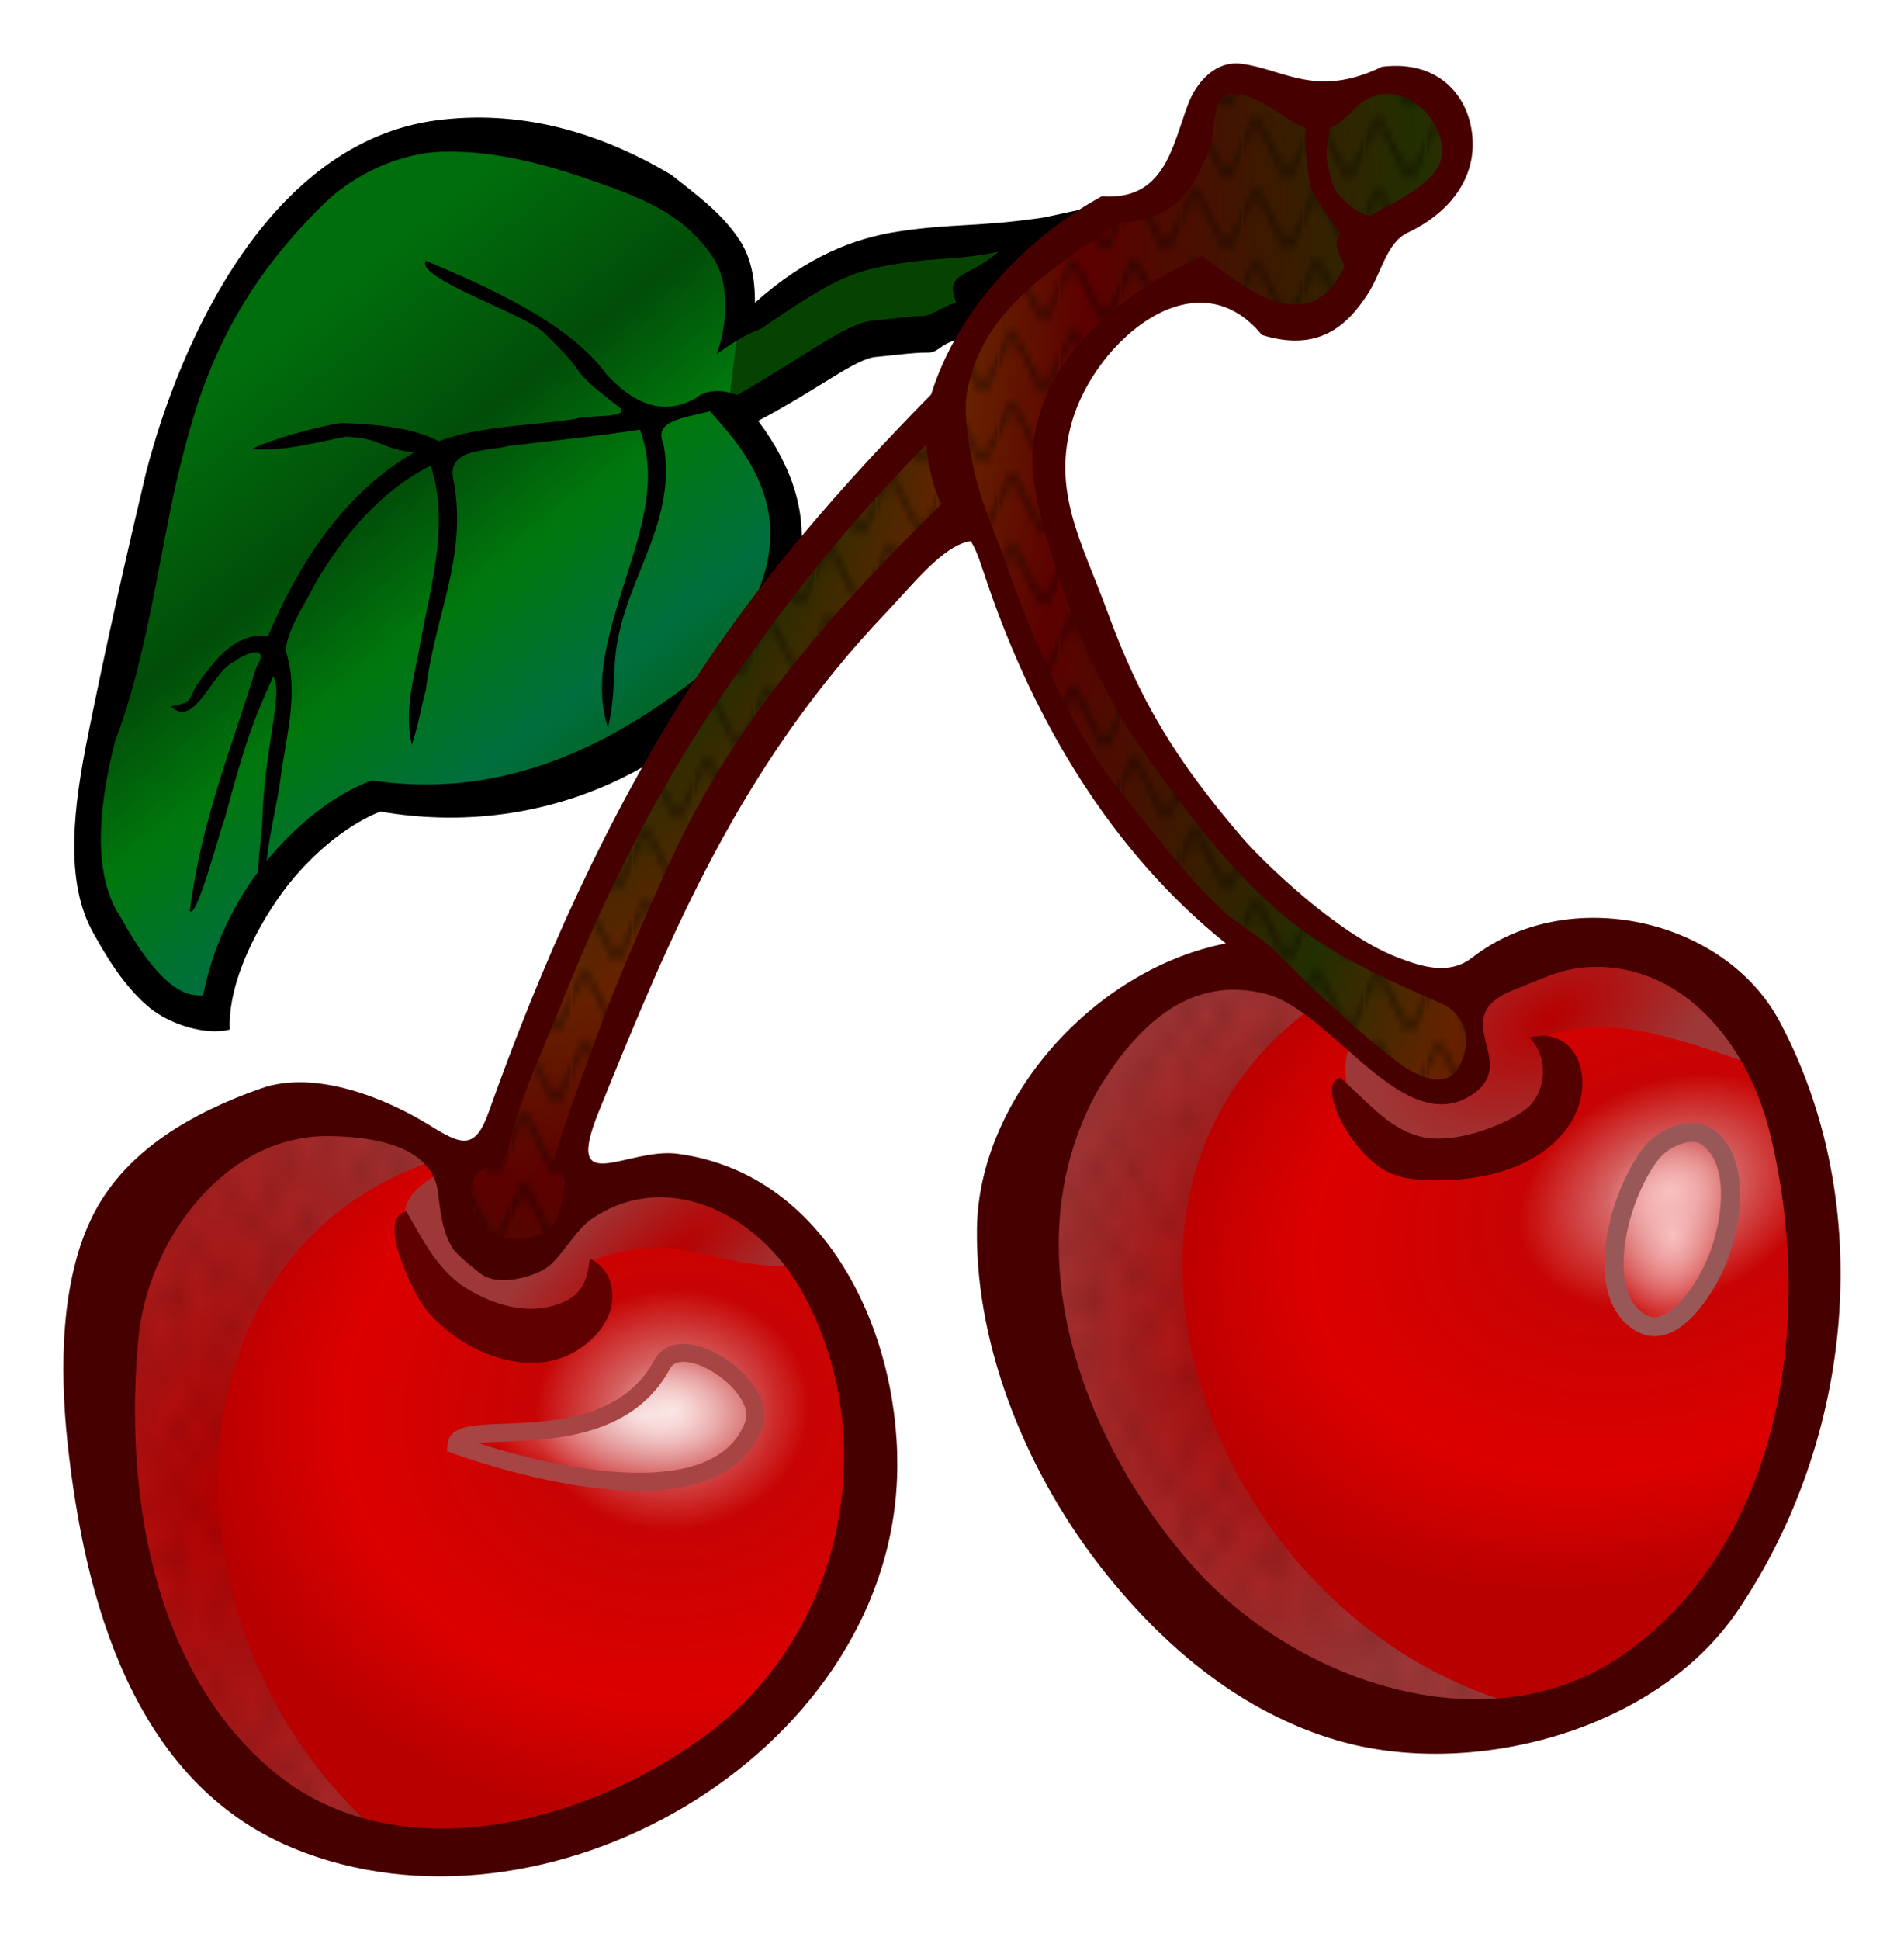 <?xml version="1.0" encoding="UTF-8" standalone="no"?>
<!-- Created with Inkscape (http://www.inkscape.org/) -->

<svg
   xmlns:dc="http://purl.org/dc/elements/1.1/"
   xmlns:cc="http://creativecommons.org/ns#"
   xmlns:rdf="http://www.w3.org/1999/02/22-rdf-syntax-ns#"
   xmlns:svg="http://www.w3.org/2000/svg"
   xmlns="http://www.w3.org/2000/svg"
   xmlns:xlink="http://www.w3.org/1999/xlink"
   xmlns:sodipodi="http://sodipodi.sourceforge.net/DTD/sodipodi-0.dtd"
   xmlns:inkscape="http://www.inkscape.org/namespaces/inkscape"
   width="30.038mm"
   height="30.587mm"
   viewBox="0 0 106.434 108.379"
   id="svg2"
   version="1.1"
   inkscape:version="0.91 r13725"
   sodipodi:docname="Kirschen.svg">
  <title
     id="title4136">cherries - coloured</title>
  <defs
     id="defs4">
    <pattern
       inkscape:collect="always"
       xlink:href="#pattern5836"
       id="pattern5651"
       patternTransform="matrix(1.025,0,0,1.45,0,946)" />
    <pattern
       inkscape:collect="always"
       xlink:href="#pattern5836"
       id="pattern5648"
       patternTransform="matrix(1.025,0,0,1.45,0,946)" />
    <pattern
       inkscape:collect="always"
       xlink:href="#pattern5836"
       id="pattern5645"
       patternTransform="matrix(1.025,0,0,1.45,0,946)" />
    <linearGradient
       inkscape:collect="always"
       id="linearGradient8165">
      <stop
         style="stop-color:#006e0c;stop-opacity:1;"
         offset="0"
         id="stop8167" />
      <stop
         id="stop8179"
         offset="0.233"
         style="stop-color:#014d09;stop-opacity:1" />
      <stop
         id="stop8173"
         offset="0.393"
         style="stop-color:#00780d;stop-opacity:1" />
      <stop
         style="stop-color:#006e3e;stop-opacity:1"
         offset="0.571"
         id="stop8175" />
      <stop
         id="stop8177"
         offset="0.75"
         style="stop-color:#005c0a;stop-opacity:1" />
      <stop
         style="stop-color:#006e0c;stop-opacity:1"
         offset="1"
         id="stop8169" />
    </linearGradient>
    <linearGradient
       inkscape:collect="always"
       id="linearGradient8138">
      <stop
         style="stop-color:#5c0000;stop-opacity:1;"
         offset="0"
         id="stop8140" />
      <stop
         id="stop8146"
         offset="0.567"
         style="stop-color:#222f00;stop-opacity:1" />
      <stop
         style="stop-color:#662300;stop-opacity:1"
         offset="0.802"
         id="stop8148" />
      <stop
         style="stop-color:#5c0000;stop-opacity:1"
         offset="1"
         id="stop8142" />
    </linearGradient>
    <linearGradient
       inkscape:collect="always"
       id="linearGradient8098">
      <stop
         style="stop-color:#ffffff;stop-opacity:0.747"
         offset="0"
         id="stop8100" />
      <stop
         style="stop-color:#ffffff;stop-opacity:0"
         offset="1"
         id="stop8102" />
    </linearGradient>
    <linearGradient
       inkscape:collect="always"
       id="linearGradient8036">
      <stop
         style="stop-color:#b80000;stop-opacity:1"
         offset="0"
         id="stop8038" />
      <stop
         style="stop-color:#9e3838;stop-opacity:1"
         offset="1"
         id="stop8040" />
    </linearGradient>
    <linearGradient
       inkscape:collect="always"
       id="linearGradient8028">
      <stop
         style="stop-color:#b80000;stop-opacity:1"
         offset="0"
         id="stop8030" />
      <stop
         style="stop-color:#9e3838;stop-opacity:1"
         offset="1"
         id="stop8032" />
    </linearGradient>
    <linearGradient
       inkscape:collect="always"
       id="linearGradient6745">
      <stop
         style="stop-color:#f8c0c0;stop-opacity:1;"
         offset="0"
         id="stop6747" />
      <stop
         style="stop-color:#f8c0c0;stop-opacity:0;"
         offset="1"
         id="stop6749" />
    </linearGradient>
    <linearGradient
       inkscape:collect="always"
       id="linearGradient6729">
      <stop
         style="stop-color:#f8c0c0;stop-opacity:1"
         offset="0"
         id="stop6731" />
      <stop
         id="stop6737"
         offset="0.079"
         style="stop-color:#d56262;stop-opacity:1" />
      <stop
         style="stop-color:#c70303;stop-opacity:1"
         offset="0.186"
         id="stop6739" />
      <stop
         id="stop6741"
         offset="0.442"
         style="stop-color:#dc0000;stop-opacity:1" />
      <stop
         style="stop-color:#b80000;stop-opacity:1;"
         offset="0.631"
         id="stop6743" />
      <stop
         style="stop-color:#b80000;stop-opacity:1"
         offset="1"
         id="stop6733" />
    </linearGradient>
    <pattern
       inkscape:collect="always"
       xlink:href="#Wavy"
       id="pattern5930"
       patternTransform="matrix(0.11,0,0,0.662,-16,908)" />
    <pattern
       inkscape:stockid="Wavy"
       id="Wavy"
       height="5.181"
       width="30.066"
       patternUnits="userSpaceOnUse"
       inkscape:collect="always">
      <path
         id="path5703"
         d="M 7.597,0.061 C 5.079,-0.187 2.656,0.302 -0.01,1.788 L -0.01,3.061 C 2.773,1.431 5.173,1.052 7.472,1.280 C 9.770,1.508 11.969,2.361 14.253,3.218 C 18.820,4.931 23.804,6.676 30.066,3.061 L 30.062,1.788 C 23.622,5.497 19.246,3.770 14.691,2.061 C 12.413,1.207 10.115,0.311 7.597,0.061 z "
         style="fill:black;stroke:none;" />
    </pattern>
    <pattern
       inkscape:collect="always"
       xlink:href="#Polkadots-large"
       id="pattern5836"
       patternTransform="matrix(1.025,0,0,1.45,0,946)" />
    <pattern
       inkscape:stockid="Polka dots, large"
       id="Polkadots-large"
       patternTransform="translate(0,0) scale(10,10)"
       height="10"
       width="10"
       patternUnits="userSpaceOnUse"
       inkscape:collect="always">
      <circle
         id="circle5525"
         r="0.45"
         cy="0.810"
         cx="2.567"
         style="fill:black;stroke:none" />
      <circle
         id="circle5527"
         r="0.45"
         cy="2.33"
         cx="3.048"
         style="fill:black;stroke:none" />
      <circle
         id="circle5529"
         r="0.45"
         cy="2.415"
         cx="4.418"
         style="fill:black;stroke:none" />
      <circle
         id="circle5531"
         r="0.45"
         cy="3.029"
         cx="1.844"
         style="fill:black;stroke:none" />
      <circle
         id="circle5533"
         r="0.45"
         cy="1.363"
         cx="6.08"
         style="fill:black;stroke:none" />
      <circle
         id="circle5535"
         r="0.45"
         cy="4.413"
         cx="5.819"
         style="fill:black;stroke:none" />
      <circle
         id="circle5537"
         r="0.45"
         cy="4.048"
         cx="4.305"
         style="fill:black;stroke:none" />
      <circle
         id="circle5539"
         r="0.45"
         cy="3.045"
         cx="5.541"
         style="fill:black;stroke:none" />
      <circle
         id="circle5541"
         r="0.45"
         cy="5.527"
         cx="4.785"
         style="fill:black;stroke:none" />
      <circle
         id="circle5543"
         r="0.45"
         cy="5.184"
         cx="2.667"
         style="fill:black;stroke:none" />
      <circle
         id="circle5545"
         r="0.45"
         cy="1.448"
         cx="7.965"
         style="fill:black;stroke:none" />
      <circle
         id="circle5547"
         r="0.45"
         cy="5.049"
         cx="7.047"
         style="fill:black;stroke:none" />
      <circle
         id="circle5549"
         r="0.45"
         cy="0.895"
         cx="4.340"
         style="fill:black;stroke:none" />
      <circle
         id="circle5551"
         r="0.45"
         cy="0.340"
         cx="7.125"
         style="fill:black;stroke:none" />
      <circle
         id="circle5553"
         r="0.45"
         cy="1.049"
         cx="9.553"
         style="fill:black;stroke:none" />
      <circle
         id="circle5555"
         r="0.45"
         cy="2.689"
         cx="7.006"
         style="fill:black;stroke:none" />
      <circle
         id="circle5557"
         r="0.45"
         cy="2.689"
         cx="8.909"
         style="fill:black;stroke:none" />
      <circle
         id="circle5559"
         r="0.45"
         cy="4.407"
         cx="9.315"
         style="fill:black;stroke:none" />
      <circle
         id="circle5561"
         r="0.45"
         cy="3.870"
         cx="7.820"
         style="fill:black;stroke:none" />
      <circle
         id="circle5563"
         r="0.45"
         cy="5.948"
         cx="8.270"
         style="fill:black;stroke:none" />
      <circle
         id="circle5565"
         r="0.45"
         cy="7.428"
         cx="7.973"
         style="fill:black;stroke:none" />
      <circle
         id="circle5567"
         r="0.45"
         cy="8.072"
         cx="9.342"
         style="fill:black;stroke:none" />
      <circle
         id="circle5569"
         r="0.45"
         cy="9.315"
         cx="8.206"
         style="fill:black;stroke:none" />
      <circle
         id="circle5571"
         r="0.45"
         cy="9.475"
         cx="9.682"
         style="fill:black;stroke:none" />
      <circle
         id="circle5573"
         r="0.45"
         cy="6.186"
         cx="9.688"
         style="fill:black;stroke:none" />
      <circle
         id="circle5575"
         r="0.45"
         cy="6.296"
         cx="3.379"
         style="fill:black;stroke:none" />
      <circle
         id="circle5577"
         r="0.45"
         cy="8.204"
         cx="2.871"
         style="fill:black;stroke:none" />
      <circle
         id="circle5579"
         r="0.45"
         cy="8.719"
         cx="4.59"
         style="fill:black;stroke:none" />
      <circle
         id="circle5581"
         r="0.45"
         cy="9.671"
         cx="3.181"
         style="fill:black;stroke:none" />
      <circle
         id="circle5583"
         r="0.45"
         cy="7.315"
         cx="5.734"
         style="fill:black;stroke:none" />
      <circle
         id="circle5585"
         r="0.45"
         cy="6.513"
         cx="6.707"
         style="fill:black;stroke:none" />
      <circle
         id="circle5587"
         r="0.45"
         cy="9.670"
         cx="5.730"
         style="fill:black;stroke:none" />
      <circle
         id="circle5589"
         r="0.45"
         cy="8.373"
         cx="6.535"
         style="fill:black;stroke:none" />
      <circle
         id="circle5591"
         r="0.45"
         cy="7.154"
         cx="4.37"
         style="fill:black;stroke:none" />
      <circle
         id="circle5593"
         r="0.45"
         cy="7.25"
         cx="0.622"
         style="fill:black;stroke:none" />
      <circle
         id="circle5595"
         r="0.45"
         cy="5.679"
         cx="0.831"
         style="fill:black;stroke:none" />
      <circle
         id="circle5597"
         r="0.45"
         cy="8.519"
         cx="1.257"
         style="fill:black;stroke:none" />
      <circle
         id="circle5599"
         r="0.45"
         cy="6.877"
         cx="1.989"
         style="fill:black;stroke:none" />
      <circle
         id="circle5601"
         r="0.45"
         cy="3.181"
         cx="0.374"
         style="fill:black;stroke:none" />
      <circle
         id="circle5603"
         r="0.45"
         cy="1.664"
         cx="1.166"
         style="fill:black;stroke:none" />
      <circle
         id="circle5605"
         r="0.45"
         cy="0.093"
         cx="1.151"
         style="fill:black;stroke:none" />
      <circle
         id="circle5607"
         r="0.45"
         cy="10.093"
         cx="1.151"
         style="fill:black;stroke:none" />
      <circle
         id="circle5609"
         r="0.45"
         cy="4.451"
         cx="1.302"
         style="fill:black;stroke:none" />
      <circle
         id="circle5611"
         r="0.45"
         cy="3.763"
         cx="3.047"
         style="fill:black;stroke:none" />
    </pattern>
    <radialGradient
       inkscape:collect="always"
       xlink:href="#linearGradient6729"
       id="radialGradient6735"
       cx="93.488"
       cy="1011.863"
       fx="93.488"
       fy="1011.863"
       r="22.05"
       gradientTransform="matrix(-1.974,0.805,-0.571,-1.399,855.404,2352.022)"
       gradientUnits="userSpaceOnUse" />
    <radialGradient
       inkscape:collect="always"
       xlink:href="#linearGradient6745"
       id="radialGradient6751"
       cx="93.222"
       cy="1013.818"
       fx="93.222"
       fy="1013.818"
       r="3.788"
       gradientTransform="matrix(1,0,0,1.574,0,-581.673)"
       gradientUnits="userSpaceOnUse" />
    <pattern
       inkscape:stockid="Polka dots, large"
       id="Polkadots-large-1"
       patternTransform="translate(0,0) scale(10,10)"
       height="10"
       width="10"
       patternUnits="userSpaceOnUse"
       inkscape:collect="always">
      <circle
         id="circle5525-4"
         r="0.45"
         cy="0.810"
         cx="2.567"
         style="fill:black;stroke:none" />
      <circle
         id="circle5527-8"
         r="0.45"
         cy="2.33"
         cx="3.048"
         style="fill:black;stroke:none" />
      <circle
         id="circle5529-9"
         r="0.45"
         cy="2.415"
         cx="4.418"
         style="fill:black;stroke:none" />
      <circle
         id="circle5531-6"
         r="0.45"
         cy="3.029"
         cx="1.844"
         style="fill:black;stroke:none" />
      <circle
         id="circle5533-3"
         r="0.45"
         cy="1.363"
         cx="6.08"
         style="fill:black;stroke:none" />
      <circle
         id="circle5535-6"
         r="0.45"
         cy="4.413"
         cx="5.819"
         style="fill:black;stroke:none" />
      <circle
         id="circle5537-3"
         r="0.45"
         cy="4.048"
         cx="4.305"
         style="fill:black;stroke:none" />
      <circle
         id="circle5539-1"
         r="0.45"
         cy="3.045"
         cx="5.541"
         style="fill:black;stroke:none" />
      <circle
         id="circle5541-5"
         r="0.45"
         cy="5.527"
         cx="4.785"
         style="fill:black;stroke:none" />
      <circle
         id="circle5543-8"
         r="0.45"
         cy="5.184"
         cx="2.667"
         style="fill:black;stroke:none" />
      <circle
         id="circle5545-0"
         r="0.45"
         cy="1.448"
         cx="7.965"
         style="fill:black;stroke:none" />
      <circle
         id="circle5547-7"
         r="0.45"
         cy="5.049"
         cx="7.047"
         style="fill:black;stroke:none" />
      <circle
         id="circle5549-0"
         r="0.45"
         cy="0.895"
         cx="4.340"
         style="fill:black;stroke:none" />
      <circle
         id="circle5551-8"
         r="0.45"
         cy="0.340"
         cx="7.125"
         style="fill:black;stroke:none" />
      <circle
         id="circle5553-9"
         r="0.45"
         cy="1.049"
         cx="9.553"
         style="fill:black;stroke:none" />
      <circle
         id="circle5555-3"
         r="0.45"
         cy="2.689"
         cx="7.006"
         style="fill:black;stroke:none" />
      <circle
         id="circle5557-9"
         r="0.45"
         cy="2.689"
         cx="8.909"
         style="fill:black;stroke:none" />
      <circle
         id="circle5559-8"
         r="0.45"
         cy="4.407"
         cx="9.315"
         style="fill:black;stroke:none" />
      <circle
         id="circle5561-0"
         r="0.45"
         cy="3.870"
         cx="7.820"
         style="fill:black;stroke:none" />
      <circle
         id="circle5563-3"
         r="0.45"
         cy="5.948"
         cx="8.270"
         style="fill:black;stroke:none" />
      <circle
         id="circle5565-1"
         r="0.45"
         cy="7.428"
         cx="7.973"
         style="fill:black;stroke:none" />
      <circle
         id="circle5567-0"
         r="0.45"
         cy="8.072"
         cx="9.342"
         style="fill:black;stroke:none" />
      <circle
         id="circle5569-5"
         r="0.45"
         cy="9.315"
         cx="8.206"
         style="fill:black;stroke:none" />
      <circle
         id="circle5571-7"
         r="0.45"
         cy="9.475"
         cx="9.682"
         style="fill:black;stroke:none" />
      <circle
         id="circle5573-4"
         r="0.45"
         cy="6.186"
         cx="9.688"
         style="fill:black;stroke:none" />
      <circle
         id="circle5575-6"
         r="0.45"
         cy="6.296"
         cx="3.379"
         style="fill:black;stroke:none" />
      <circle
         id="circle5577-1"
         r="0.45"
         cy="8.204"
         cx="2.871"
         style="fill:black;stroke:none" />
      <circle
         id="circle5579-4"
         r="0.45"
         cy="8.719"
         cx="4.59"
         style="fill:black;stroke:none" />
      <circle
         id="circle5581-3"
         r="0.45"
         cy="9.671"
         cx="3.181"
         style="fill:black;stroke:none" />
      <circle
         id="circle5583-5"
         r="0.45"
         cy="7.315"
         cx="5.734"
         style="fill:black;stroke:none" />
      <circle
         id="circle5585-5"
         r="0.45"
         cy="6.513"
         cx="6.707"
         style="fill:black;stroke:none" />
      <circle
         id="circle5587-9"
         r="0.45"
         cy="9.670"
         cx="5.730"
         style="fill:black;stroke:none" />
      <circle
         id="circle5589-3"
         r="0.45"
         cy="8.373"
         cx="6.535"
         style="fill:black;stroke:none" />
      <circle
         id="circle5591-7"
         r="0.45"
         cy="7.154"
         cx="4.37"
         style="fill:black;stroke:none" />
      <circle
         id="circle5593-7"
         r="0.45"
         cy="7.25"
         cx="0.622"
         style="fill:black;stroke:none" />
      <circle
         id="circle5595-6"
         r="0.45"
         cy="5.679"
         cx="0.831"
         style="fill:black;stroke:none" />
      <circle
         id="circle5597-3"
         r="0.45"
         cy="8.519"
         cx="1.257"
         style="fill:black;stroke:none" />
      <circle
         id="circle5599-1"
         r="0.45"
         cy="6.877"
         cx="1.989"
         style="fill:black;stroke:none" />
      <circle
         id="circle5601-0"
         r="0.45"
         cy="3.181"
         cx="0.374"
         style="fill:black;stroke:none" />
      <circle
         id="circle5603-8"
         r="0.45"
         cy="1.664"
         cx="1.166"
         style="fill:black;stroke:none" />
      <circle
         id="circle5605-9"
         r="0.45"
         cy="0.093"
         cx="1.151"
         style="fill:black;stroke:none" />
      <circle
         id="circle5607-2"
         r="0.45"
         cy="10.093"
         cx="1.151"
         style="fill:black;stroke:none" />
      <circle
         id="circle5609-5"
         r="0.45"
         cy="4.451"
         cx="1.302"
         style="fill:black;stroke:none" />
      <circle
         id="circle5611-1"
         r="0.45"
         cy="3.763"
         cx="3.047"
         style="fill:black;stroke:none" />
    </pattern>
    <pattern
       inkscape:collect="always"
       xlink:href="#Polkadots-large-1"
       id="pattern6807"
       patternTransform="matrix(1.025,0,0,1.45,0,946)" />
    <pattern
       inkscape:collect="always"
       xlink:href="#Polkadots-large-1"
       id="pattern6899"
       patternTransform="matrix(1.025,0,0,1.45,0,946)" />
    <pattern
       inkscape:collect="always"
       xlink:href="#Polkadots-large-1"
       id="pattern6991"
       patternTransform="matrix(1.025,0,0,1.45,0,946)" />
    <pattern
       inkscape:collect="always"
       xlink:href="#Polkadots-large-1"
       id="pattern7083"
       patternTransform="matrix(1.025,0,0,1.45,0,946)" />
    <pattern
       inkscape:collect="always"
       xlink:href="#Polkadots-large-1"
       id="pattern7175"
       patternTransform="matrix(1.025,0,0,1.45,0,946)" />
    <pattern
       inkscape:collect="always"
       xlink:href="#Polkadots-large-1"
       id="pattern7267"
       patternTransform="matrix(1.025,0,0,1.45,0,946)" />
    <radialGradient
       inkscape:collect="always"
       xlink:href="#linearGradient8036"
       id="radialGradient8042"
       cx="70.681"
       cy="1019.976"
       fx="70.681"
       fy="1019.976"
       r="13.734"
       gradientTransform="matrix(1,0,0,1.519,63.987,-465.979)"
       gradientUnits="userSpaceOnUse" />
    <radialGradient
       inkscape:collect="always"
       xlink:href="#linearGradient8036"
       id="radialGradient8050"
       cx="90.584"
       cy="988.706"
       fx="90.584"
       fy="988.706"
       r="11.634"
       gradientTransform="matrix(-0.783,0.494,-0.274,-0.434,492.22,1450.226)"
       gradientUnits="userSpaceOnUse" />
    <radialGradient
       inkscape:collect="always"
       xlink:href="#linearGradient8036"
       id="radialGradient8058"
       cx="11.817"
       cy="1028.332"
       fx="11.817"
       fy="1028.332"
       r="9.915"
       gradientTransform="matrix(1.756,0.034,-0.058,3.018,114.672,-2011.015)"
       gradientUnits="userSpaceOnUse" />
    <radialGradient
       inkscape:collect="always"
       xlink:href="#linearGradient8028"
       id="radialGradient8066"
       cx="31.804"
       cy="1008.714"
       fx="31.804"
       fy="1008.714"
       r="11.199"
       gradientTransform="matrix(-1.121,0.915,-0.273,-0.335,412.078,1388.134)"
       gradientUnits="userSpaceOnUse" />
    <radialGradient
       inkscape:collect="always"
       xlink:href="#linearGradient6729"
       id="radialGradient8096"
       cx="40.116"
       cy="1024.186"
       fx="40.116"
       fy="1024.186"
       r="21.466"
       gradientTransform="matrix(-1.925,0.193,-0.169,-1.683,287.623,2739.867)"
       gradientUnits="userSpaceOnUse" />
    <radialGradient
       inkscape:collect="always"
       xlink:href="#linearGradient8098"
       id="radialGradient8104"
       cx="35.597"
       cy="1024.853"
       fx="35.597"
       fy="1024.853"
       r="8.874"
       gradientTransform="matrix(1,0,0,0.462,-7.6511682e-6,550.75)"
       gradientUnits="userSpaceOnUse" />
    <radialGradient
       inkscape:collect="always"
       xlink:href="#linearGradient8138"
       id="radialGradient8144"
       cx="55.695"
       cy="1095.258"
       fx="55.695"
       fy="1095.258"
       r="28.764"
       gradientTransform="matrix(0.027,1.751,-1.159,0.018,1295.076,843.511)"
       gradientUnits="userSpaceOnUse"
       spreadMethod="repeat" />
    <linearGradient
       inkscape:collect="always"
       xlink:href="#linearGradient8165"
       id="linearGradient8171"
       x1="30.868"
       y1="951.362"
       x2="59.303"
       y2="987.112"
       gradientUnits="userSpaceOnUse"
       gradientTransform="translate(0.5,-0.25)" />
  </defs>
  <sodipodi:namedview
     id="base"
     pagecolor="#ffffff"
     bordercolor="#666666"
     borderopacity="1.0"
     inkscape:pageopacity="0.0"
     inkscape:pageshadow="2"
     inkscape:zoom="8"
     inkscape:cx="53.799059"
     inkscape:cy="30.83732"
     inkscape:document-units="mm"
     inkscape:current-layer="layer1"
     showgrid="false"
     inkscape:window-width="1350"
     inkscape:window-height="1029"
     inkscape:window-x="484"
     inkscape:window-y="119"
     inkscape:window-maximized="0"
     inkscape:snap-global="false"
     fit-margin-top="1"
     fit-margin-right="1"
     fit-margin-bottom="1"
     fit-margin-left="1" />
  <g
     inkscape:label="Ebene 1"
     inkscape:groupmode="layer"
     id="layer1"
     transform="translate(0.258,-945.123)">
    <path
       style="fill:#064300;fill-opacity:1;fill-rule:evenodd;stroke:#00ff00;stroke-width:0.354;stroke-linecap:butt;stroke-linejoin:miter;stroke-miterlimit:4;stroke-dasharray:none;stroke-opacity:1"
       d="m 58.913,957.663 c -6.716,2.6 -10.127,-0.763 -17.97,5.934 1.65,-4.655 -1.905,-6.035 -4.601,-8.174 -9.111,-5.372 -17.224,-1.968 -18.97,0.692 -10.713,12.143 -7.848,18.634 -11.573,28.659 -1.124,4.388 -2.149,9.388 -0.457,11.899 1.889,3.468 4.317,5.64 6.442,5.104 0.785,-5.741 4.987,-10.811 8.636,-12.139 8.89,1.661 16.361,-2.679 19.675,-7.191 2.848,-3.878 5.318,-8.587 0.278,-14.334 8.528,-4.717 8.287,-3.232 11.765,-4.162 z"
       id="path5951-1"
       inkscape:connector-curvature="0"
       sodipodi:nodetypes="ccccccccsccc" />
    <path
       style="fill:url(#linearGradient8171);fill-opacity:1;fill-rule:evenodd;stroke:none;stroke-width:0.354;stroke-linecap:butt;stroke-linejoin:miter;stroke-miterlimit:4;stroke-dasharray:none;stroke-opacity:1"
       d="m 41.042,963.242 c 1.65,-4.655 -1.905,-6.035 -4.601,-8.174 -9.111,-5.372 -17.224,-1.968 -18.97,0.692 -10.713,12.143 -7.848,18.634 -11.573,28.659 -1.124,4.388 -2.149,9.388 -0.457,11.899 1.889,3.468 4.317,5.64 6.442,5.104 0.785,-5.741 4.987,-10.812 8.636,-12.139 8.89,1.661 16.361,-2.679 19.675,-7.191 2.848,-3.878 5.318,-8.587 0.278,-14.334 0,0 0.159,-1.466 0.571,-4.515 z"
       id="path5951-1-2"
       inkscape:connector-curvature="0"
       sodipodi:nodetypes="cccccccscc" />
    <path
       style="color:#000000;font-style:normal;font-variant:normal;font-weight:normal;font-stretch:normal;font-size:medium;line-height:normal;font-family:sans-serif;text-indent:0;text-align:start;text-decoration:none;text-decoration-line:none;text-decoration-style:solid;text-decoration-color:#000000;letter-spacing:normal;word-spacing:normal;text-transform:none;direction:ltr;block-progression:tb;writing-mode:lr-tb;baseline-shift:baseline;text-anchor:start;white-space:normal;clip-rule:nonzero;display:inline;overflow:visible;visibility:visible;opacity:1;isolation:auto;mix-blend-mode:normal;color-interpolation:sRGB;color-interpolation-filters:linearRGB;solid-color:#000000;solid-opacity:1;fill:#000000;fill-opacity:1;fill-rule:evenodd;stroke:none;stroke-width:1.772;stroke-linecap:butt;stroke-linejoin:miter;stroke-miterlimit:4;stroke-dasharray:none;stroke-dashoffset:0;stroke-opacity:1;color-rendering:auto;image-rendering:auto;shape-rendering:auto;text-rendering:auto;enable-background:accumulate"
       d="m 24.137,951.846 c -9.261,1.229 -14.274,12.089 -16.244,19.732 -1.154,4.884 -2.195,9.48 -3.223,14.578 -0.801,3.973 -1.386,8.23 0.34,11.189 0.964,1.759 1.963,3.151 3.09,4.078 1.141,0.939 3.13,1.566 4.486,1.224 -0.12,-2.667 1.619,-6.01 3.319,-8.159 1.59,-1.974 3.515,-3.407 5.098,-4.02 9.085,1.56 16.72,-2.549 20.215,-7.309 1.453,-1.978 2.881,-4.24 3.26,-6.865 0.34,-2.356 -0.321,-4.966 -2.355,-7.656 3.436,-1.81 5.446,-3.484 6.594,-3.574 0.634,-0.05 2.204,-0.259 2.848,-0.24 0.644,0.019 0.695,-0.458 1.652,-0.713 l 1.29,-1.745 c 0.864,-1.833 4.169,-3.597 6.661,-5.755 l -3.055,0.66 c -3.611,0.541 -5.216,0.33 -8.195,0.793 -2.458,0.382 -5.077,1.394 -7.975,3.971 0.009,-1.312 -0.22,-2.505 -0.824,-3.447 -0.99,-1.544 -2.486,-2.614 -3.816,-3.67 -1.383,-1.097 -0.032,-0.026 -0.049,-0.037 -0.017,-0.011 -0.053,-0.031 -0.053,-0.031 -4.179,-2.473 -8.586,-3.598 -13.063,-3.004 z m 0.201,1.76 c 3.246,-0.122 6.391,0.844 9.197,1.848 2.402,0.859 4.59,1.801 6.09,4.089 0.752,1.147 0.94,3.228 0.183,5.362 1.277,-0.925 1.877,-1.172 2.463,-1.406 4.258,-2.923 5.197,-3.26 7.917,-3.683 1.96,-0.305 3.059,-0.154 5.387,-0.629 -1.899,1.587 -3.011,1.103 -2.383,2.848 -0.633,0.144 -1.444,0.767 -1.931,0.752 -0.556,-0.016 -1.879,0.182 -2.686,0.246 -1.613,0.127 -3.907,2.107 -8.223,4.494 l -0.963,0.531 0.727,0.826 c 2.394,2.729 2.916,5.023 2.607,7.158 -0.308,2.135 -1.539,4.169 -2.934,6.068 -6.576,5.515 -12.811,7.572 -19.264,6.617 -2.046,0.744 -4.2,2.414 -6,4.648 -1.647,2.044 -2.892,4.606 -3.43,7.371 -0.6,0.032 -1.183,-0.127 -1.871,-0.693 -0.855,-0.703 -1.784,-1.941 -2.697,-3.617 l -0.02,-0.035 -0.023,-0.035 c -1.429,-2.12 -1.407,-5.552 -0.304,-9.858 1.733,-4.455 2.481,-10.375 3.437,-14.524 1.111,-4.699 2.58,-9.993 8.297,-15.535 1.729,-1.676 4.277,-2.763 6.424,-2.844 z"
       id="path5951"
       inkscape:connector-curvature="0"
       sodipodi:nodetypes="scscscccsscccccccscssssssssccscccccccsccscccccccss" />
    <path
       style="color:#000000;display:inline;overflow:visible;visibility:visible;opacity:1;fill:#ffffff;fill-opacity:1;fill-rule:evenodd;stroke:#ff0000;stroke-width:0.354;stroke-linecap:round;stroke-linejoin:round;stroke-miterlimit:4;stroke-dasharray:none;stroke-dashoffset:0;stroke-opacity:1;marker:none;enable-background:accumulate"
       d="m 68.492,949.695 c -1.857,0.387 -2.326,3.472 -2.604,4.502 0.175,0.371 -0.398,2.546 -4.756,2.908 -2.207,1.595 -8.485,5.433 -8.006,9.994 -14.972,15.108 -19.41,24.787 -26.223,42.246 -3.669,0.75 -4.528,-0.958 -6.521,-1.724 -7.91,-2.435 -15.209,5.494 -15.209,14.547 -3e-5,10.848 3.852,22.507 12.41,25.357 11.338,3.776 25.625,-3.08 29.375,-15 2.427,-7.713 1.898,-22.872 -13.824,-21.085 -1.97,0.058 -0.84,-1.716 -1.477,-2.247 3.364,-9.261 4.528,-12.328 9.488,-21.182 3.289,-5.871 8.256,-10.617 12.91,-15.273 1.776,9.788 8.801,19.718 13.021,23.205 1.537,1.27 2.645,2.39 3.943,3.271 -0.862,-0.245 -1.798,-0.335 -2.896,-0.084 -8.177,1.865 -12.074,8.775 -11.225,18.074 0.987,10.803 12.422,27.867 30.008,23.26 8.097,-2.121 15.266,-14.882 14.279,-25.686 -0.874,-9.566 -4.386,-18.163 -15.533,-16.912 -2.481,0.278 -1.69,1.781 -5.561,2.621 -4.074,-1.939 -9.679,-5.261 -12.246,-8.818 -4.42,-6.125 -8.59,-11.889 -9.248,-19.092 -0.212,-2.324 0.162,-4.332 1.547,-6.896 1.464,-2.711 3.945,-3.547 6.85,-5.062 1.942,1.44 4.793,3.028 6.936,1.908 1.735,-0.907 2.932,-2.556 2.424,-4.43 l 3.018,-1.51 c 1.098,-0.756 2.659,-2.482 1.371,-5.168 -0.894,-1.865 -3.821,-2.073 -5.984,-0.855 l -1.922,0.674 c -2.013,-1.247 -2.21,-2.263 -4.346,-1.543 z"
       id="path4157-4-2"
       inkscape:connector-curvature="0"
       sodipodi:nodetypes="ccccccscsccscsccsssscsssccccsccc" />
    <path
       style="color:#000000;display:inline;overflow:visible;visibility:visible;opacity:1;fill:url(#radialGradient6735);fill-opacity:1;fill-rule:evenodd;stroke:#ff0000;stroke-width:0.354;stroke-linecap:round;stroke-linejoin:round;stroke-miterlimit:4;stroke-dasharray:none;stroke-dashoffset:0;stroke-opacity:1;marker:none;enable-background:accumulate"
       d="m 100.775,1016.213 c 0.987,10.803 -6.227,22.617 -14.324,24.739 -17.585,4.607 -28.226,-11.572 -29.213,-22.376 -0.85,-9.3 2.87,-17.27 11.047,-19.135 2.712,-0.618 4.368,1.684 6.179,3.15 0.815,0.66 4.735,3.745 5.945,3.539 3.013,-0.514 1.314,-4.059 1.706,-5.612 1.423,-0.896 2.765,-2.421 4.407,-2.605 11.147,-1.251 13.379,8.734 14.253,18.3 z"
       id="path4157-8-8-4"
       inkscape:connector-curvature="0"
       sodipodi:nodetypes="sssssscss" />
    <path
       style="color:#000000;display:inline;overflow:visible;visibility:visible;opacity:1;fill:url(#radialGradient8144);fill-opacity:1;fill-rule:evenodd;stroke:#ff0000;stroke-width:0.354;stroke-linecap:round;stroke-linejoin:round;stroke-miterlimit:4;stroke-dasharray:none;stroke-dashoffset:0;stroke-opacity:1;marker:none;enable-background:accumulate"
       d="m 67.99,949.703 c -0.974,1.801 -1.708,3.384 -1.985,4.414 -0.444,0.636 -0.309,2.458 -4.667,2.82 -2.207,1.595 -6.629,4.195 -8.978,11.143 -14.972,15.108 -18.349,23.727 -25.163,41.185 0.219,0.667 -1.752,0.683 -2.039,1.513 -0.4,1.156 0.888,3.141 1.893,4.017 0.6,0.523 2.453,0.118 3.991,-0.695 1.035,-0.472 1.105,-3.749 0.468,-4.279 3.364,-9.261 4.086,-11.533 9.046,-20.387 3.289,-5.871 8.786,-11.059 13.44,-15.715 1.289,4.509 4.067,10.578 7.259,15.356 2.736,4.095 5.848,7.124 7.795,8.733 1.537,1.27 4.059,3.716 5.358,4.597 -0.862,-0.245 1.738,2.405 4.351,3.186 2.661,0.727 3.412,0.103 3.493,-1.663 0.037,-0.818 -0.902,-2.299 -0.363,-3.255 -0.894,-0.425 -2.418,-0.593 -3.591,-1.046 -4.171,-1.613 -8.508,-5.26 -10.512,-8.037 -4.42,-6.125 -8.325,-11.182 -8.983,-18.385 -0.212,-2.324 -0.634,-3.536 0.751,-6.101 1.464,-2.711 4.21,-5.138 7.115,-6.654 1.942,1.44 4.704,3.647 6.847,2.527 1.735,-0.907 2.755,-1.583 2.247,-3.457 l 2.929,-2.394 c 1.098,-0.756 3.56,-2.978 2.167,-5.61 -1.69,-3.191 -4.174,-1.896 -6.338,-0.679 -0.758,0.608 -0.345,0.075 -2.452,0.143 -2.013,-1.246 -1.945,-1.998 -4.081,-1.278 z"
       id="path4157-4-2-4-7"
       inkscape:connector-curvature="0"
       sodipodi:nodetypes="cccccssccscssccscssssccccsccc" />
    <path
       style="color:#000000;display:inline;overflow:visible;visibility:visible;opacity:0.317;fill:url(#pattern5930);fill-opacity:1;fill-rule:evenodd;stroke:#ff0000;stroke-width:0.354;stroke-linecap:round;stroke-linejoin:round;stroke-miterlimit:4;stroke-dasharray:none;stroke-dashoffset:0;stroke-opacity:1;marker:none;enable-background:accumulate"
       d="m 67.99,949.703 c -0.974,1.801 -1.708,3.384 -1.985,4.414 -0.444,0.636 -0.309,2.458 -4.667,2.82 -2.207,1.595 -6.629,4.195 -8.978,11.143 -14.972,15.108 -18.349,23.727 -25.163,41.185 0.219,0.667 -1.752,0.683 -2.039,1.513 -0.4,1.156 0.888,3.141 1.893,4.017 0.6,0.523 2.453,0.118 3.991,-0.695 1.035,-0.472 1.105,-3.749 0.468,-4.279 3.364,-9.261 4.086,-11.533 9.046,-20.387 3.289,-5.871 8.786,-11.059 13.44,-15.715 1.289,4.509 4.067,10.578 7.259,15.356 2.736,4.095 5.848,7.124 7.795,8.733 1.537,1.27 4.059,3.716 5.358,4.597 -0.862,-0.245 1.738,2.405 4.351,3.186 2.661,0.727 3.412,0.103 3.493,-1.663 0.037,-0.818 -0.902,-2.299 -0.363,-3.255 -0.894,-0.425 -2.418,-0.593 -3.591,-1.046 -4.171,-1.613 -8.508,-5.26 -10.512,-8.037 -4.42,-6.125 -8.325,-11.182 -8.983,-18.385 -0.212,-2.324 -0.634,-3.536 0.751,-6.101 1.464,-2.711 4.21,-5.138 7.115,-6.653 1.942,1.44 4.704,3.647 6.847,2.527 1.735,-0.907 2.755,-1.584 2.247,-3.457 l 2.929,-2.394 c 1.098,-0.756 3.56,-2.978 2.167,-5.61 -1.69,-3.191 -4.174,-1.896 -6.338,-0.679 -0.758,0.608 -0.345,0.075 -2.452,0.143 -2.013,-1.246 -1.945,-1.998 -4.081,-1.278 z"
       id="path4157-4-2-4"
       inkscape:connector-curvature="0"
       sodipodi:nodetypes="cccccssccscssccscssssccccsccc" />
    <path
       style="color:#000000;display:inline;overflow:visible;visibility:visible;opacity:1;fill:url(#radialGradient8096);fill-opacity:1;fill-rule:evenodd;stroke:#db0900;stroke-width:0.354;stroke-linecap:round;stroke-linejoin:round;stroke-miterlimit:4;stroke-dasharray:none;stroke-dashoffset:0;stroke-opacity:1;marker:none;enable-background:accumulate"
       d="m 47.463,1032.593 c -3.75,11.92 -18.037,18.776 -29.375,15 -8.558,-2.85 -12.411,-14.509 -12.411,-25.357 3e-5,-9.053 7.298,-16.982 15.208,-14.547 1.141,0.351 2.599,1.774 3.96,2.856 0.641,0.51 -0.089,3.934 2.168,4.603 4.849,1.437 4.276,-3.133 6.254,-3.656 1.076,-0.284 2.085,-0.543 3.024,-0.513 10.595,0.334 13.599,13.901 11.172,21.615 z"
       id="path4157-4-27"
       inkscape:connector-curvature="0"
       sodipodi:nodetypes="sssscscss" />
    <g
       id="g8076"
       transform="translate(-63.987,-63.843)">
      <path
         sodipodi:nodetypes="ccsssc"
         inkscape:connector-curvature="0"
         id="path4308-9"
         d="m 88.495,1073.649 c -16.773,5.164 -16.031,28.572 -2.179,38.838 -7.294,-0.394 -13.04,-7.007 -14.578,-11.283 -2.668,-7.418 -2.323,-16.699 -2.323,-16.699 -0.492,-4.034 3.846,-11.261 9.413,-13.216 3.116,-1.094 7.104,1.344 9.668,2.36 z"
         style="fill:url(#radialGradient8058);fill-opacity:1;fill-rule:evenodd;stroke:none;stroke-width:0.354;stroke-linecap:butt;stroke-linejoin:miter;stroke-miterlimit:4;stroke-dasharray:none;stroke-opacity:1" />
      <path
         sodipodi:nodetypes="cccccscscccc"
         inkscape:connector-curvature="0"
         id="path4312-7"
         d="m 89.443,1074.397 c -0.88,-0.216 -2.931,0.88 -3.094,2.298 -0.472,2.85 4.12,6.588 4.154,6.364 3.156,1.038 3.726,0.587 5.127,0.088 1.622,-0.96 1.883,-2.193 1.149,-3.624 -0.117,-0.171 2.089,-0.97 4.501,-0.814 1.173,0.076 6.792,1.819 7.008,0.473 0.793,-0.631 -5.321,-4.339 -7.538,-3.962 -0.896,0.152 -3.571,0.502 -4.943,1.564 -1.046,1.409 -1.192,2.89 -4.243,2.74 -1.515,-1.268 -3.127,-2.483 -2.121,-5.127 z"
         style="fill:url(#radialGradient8066);fill-opacity:1;fill-rule:evenodd;stroke:none;stroke-width:0.354;stroke-linecap:butt;stroke-linejoin:miter;stroke-miterlimit:4;stroke-dasharray:none;stroke-opacity:1" />
      <path
         sodipodi:nodetypes="ccsssc"
         inkscape:connector-curvature="0"
         id="path4308-6-6"
         d="m 136.977,1065.34 c -14.141,10.395 -5.65,33.493 10.808,38.631 -7.017,2.028 -15.494,-2.076 -18.354,-5.608 -4.96,-6.127 -7.563,-14.755 -7.563,-14.755 -1.792,-3.648 -0.384,-14.167 4.23,-17.845 2.583,-2.059 7.239,-4.515 10.879,-0.422 z"
         style="fill:url(#radialGradient8042);fill-opacity:1;fill-rule:evenodd;stroke:none;stroke-width:0.354;stroke-linecap:butt;stroke-linejoin:miter;stroke-miterlimit:4;stroke-dasharray:none;stroke-opacity:1" />
      <path
         sodipodi:nodetypes="cccccscscccc"
         inkscape:connector-curvature="0"
         id="path4312-2-4"
         d="m 139.207,1067.629 c -0.695,0.581 0.037,4.008 1.083,4.979 2.017,2.068 8.311,0.83 8.151,0.669 2.705,-1.929 2.366,-2.343 2.793,-3.767 -0.355,-0.992 -0.926,-1.628 -1.355,-2.254 -0.279,-0.509 2.453,-1.205 5.228,-0.747 3.112,0.514 6.523,2.059 6.73,1.867 -0.39,-2.703 -6.272,-6.903 -10.235,-6.054 -2.342,0.502 -5.41,2.242 -5.392,2.966 -0.078,1.847 0.363,2.773 -0.241,4.354 -1.622,0.371 -2.375,0.996 -4.138,-0.2 z"
         style="fill:url(#radialGradient8050);fill-opacity:1;fill-rule:evenodd;stroke:none;stroke-width:0.354;stroke-linecap:butt;stroke-linejoin:miter;stroke-miterlimit:4;stroke-dasharray:none;stroke-opacity:1" />
    </g>
    <path
       style="color:#000000;font-style:normal;font-variant:normal;font-weight:normal;font-stretch:normal;font-size:medium;line-height:normal;font-family:sans-serif;text-indent:0;text-align:start;text-decoration:none;text-decoration-line:none;text-decoration-style:solid;text-decoration-color:#000000;letter-spacing:normal;word-spacing:normal;text-transform:none;direction:ltr;block-progression:tb;writing-mode:lr-tb;baseline-shift:baseline;text-anchor:start;white-space:normal;clip-rule:nonzero;display:inline;overflow:visible;visibility:visible;opacity:1;isolation:auto;mix-blend-mode:normal;color-interpolation:sRGB;color-interpolation-filters:linearRGB;solid-color:#000000;solid-opacity:1;fill:#610000;fill-opacity:1;fill-rule:evenodd;stroke:none;stroke-width:2.835;stroke-linecap:butt;stroke-linejoin:miter;stroke-miterlimit:4;stroke-dasharray:none;stroke-dashoffset:0;stroke-opacity:1;color-rendering:auto;image-rendering:auto;shape-rendering:auto;text-rendering:auto;enable-background:accumulate"
       d="m 22.467,1012.809 c -1.245,0.248 -0.596,2.538 0.694,4.904 0.503,0.921 1.893,2.199 3.403,2.881 2.148,0.97 4.591,1.058 6.426,-0.82 1.498,-1.533 1.202,-3.656 -0.281,-4.326 -0.156,1.532 -0.63,2.214 -2.018,2.624 -1.645,0.486 -3.438,-0.078 -4.892,-0.978 -1.552,-0.961 -2.45,-2.712 -3.332,-4.285 z"
       id="path4186"
       inkscape:connector-curvature="0"
       sodipodi:nodetypes="cssscssc" />
    <path
       style="color:#000000;font-style:normal;font-variant:normal;font-weight:normal;font-stretch:normal;font-size:medium;line-height:normal;font-family:sans-serif;text-indent:0;text-align:start;text-decoration:none;text-decoration-line:none;text-decoration-style:solid;text-decoration-color:#000000;letter-spacing:normal;word-spacing:normal;text-transform:none;direction:ltr;block-progression:tb;writing-mode:lr-tb;baseline-shift:baseline;text-anchor:start;white-space:normal;clip-rule:nonzero;display:inline;overflow:visible;visibility:visible;opacity:1;isolation:auto;mix-blend-mode:normal;color-interpolation:sRGB;color-interpolation-filters:linearRGB;solid-color:#000000;solid-opacity:1;fill:#540000;fill-opacity:1;fill-rule:evenodd;stroke:none;stroke-width:2.835;stroke-linecap:butt;stroke-linejoin:miter;stroke-miterlimit:4;stroke-dasharray:none;stroke-dashoffset:0;stroke-opacity:1;color-rendering:auto;image-rendering:auto;shape-rendering:auto;text-rendering:auto;enable-background:accumulate"
       d="m 74.65,1005.336 c -1.255,0.272 0.27,3.717 2.298,5.053 1.003,0.66 2.275,0.71 3.462,0.683 2.461,-0.057 5.145,-0.734 6.749,-2.681 2.056,-2.496 0.886,-6.036 -1.914,-5.301 1.201,1.271 0.836,3.284 -0.292,4.074 -1.434,1.003 -4.049,1.875 -5.745,1.478 -1.924,-0.45 -3.225,-2.212 -4.559,-3.306 z"
       id="path4186-9"
       inkscape:connector-curvature="0"
       sodipodi:nodetypes="cssscssc" />
    <g
       id="g5655"
       style="opacity:0.232">
      <path
         sodipodi:nodetypes="ccsssc"
         inkscape:connector-curvature="0"
         id="path4308"
         d="m 24.508,1009.807 c -16.773,5.164 -16.031,28.572 -2.179,38.838 -7.294,-0.394 -13.04,-7.007 -14.578,-11.283 -2.668,-7.418 -2.323,-16.699 -2.323,-16.699 -0.492,-4.034 3.846,-11.261 9.413,-13.216 3.116,-1.094 7.104,1.344 9.668,2.36 z"
         style="fill:url(#pattern5651);fill-opacity:1;fill-rule:evenodd;stroke:none;stroke-width:0.354;stroke-linecap:butt;stroke-linejoin:miter;stroke-miterlimit:4;stroke-dasharray:none;stroke-opacity:1" />
      <path
         sodipodi:nodetypes="cccccscscccc"
         inkscape:connector-curvature="0"
         id="path4312"
         d="m 25.456,1010.554 c -0.88,-0.216 -2.931,0.88 -3.094,2.298 -0.472,2.85 4.12,6.588 4.154,6.364 3.156,1.038 3.726,0.587 5.127,0.088 1.622,-0.96 1.883,-2.193 1.149,-3.624 -0.117,-0.171 2.089,-0.97 4.501,-0.814 1.173,0.076 6.792,1.819 7.008,0.473 0.793,-0.631 -5.321,-4.339 -7.538,-3.962 -0.896,0.152 -3.571,0.502 -4.943,1.564 -1.046,1.409 -1.192,2.89 -4.243,2.74 -1.515,-1.268 -3.127,-2.483 -2.121,-5.127 z"
         style="fill:url(#pattern5648);fill-opacity:1;fill-rule:evenodd;stroke:none;stroke-width:0.354;stroke-linecap:butt;stroke-linejoin:miter;stroke-miterlimit:4;stroke-dasharray:none;stroke-opacity:1" />
      <path
         sodipodi:nodetypes="ccsssc"
         inkscape:connector-curvature="0"
         id="path4308-6"
         d="m 72.991,1001.497 c -14.141,10.395 -5.65,33.493 10.808,38.631 -7.017,2.028 -15.494,-2.076 -18.354,-5.608 -4.96,-6.127 -7.563,-14.755 -7.563,-14.755 -1.792,-3.648 -0.384,-14.167 4.23,-17.845 2.583,-2.059 7.239,-4.515 10.879,-0.422 z"
         style="fill:url(#pattern5645);fill-opacity:1;fill-rule:evenodd;stroke:none;stroke-width:0.354;stroke-linecap:butt;stroke-linejoin:miter;stroke-miterlimit:4;stroke-dasharray:none;stroke-opacity:1" />
      <path
         sodipodi:nodetypes="cccccscscccc"
         inkscape:connector-curvature="0"
         id="path4312-2"
         d="m 75.22,1003.786 c -0.695,0.581 0.037,4.008 1.083,4.979 2.017,2.068 8.311,0.83 8.151,0.669 2.705,-1.929 2.366,-2.343 2.793,-3.767 -0.355,-0.992 -0.926,-1.628 -1.355,-2.254 -0.279,-0.509 2.453,-1.205 5.228,-0.747 3.112,0.514 6.523,2.059 6.73,1.867 -0.39,-2.703 -6.272,-6.903 -10.235,-6.055 -2.342,0.502 -5.41,2.242 -5.392,2.966 -0.078,1.847 0.363,2.773 -0.241,4.354 -1.622,0.371 -2.375,0.996 -4.137,-0.2 z"
         style="fill:url(#pattern5836);fill-opacity:1;fill-rule:evenodd;stroke:none;stroke-width:0.354;stroke-linecap:butt;stroke-linejoin:miter;stroke-miterlimit:4;stroke-dasharray:none;stroke-opacity:1" />
    </g>
    <path
       style="fill:url(#radialGradient6751);fill-opacity:1;fill-rule:evenodd;stroke:#995858;stroke-width:1.063;stroke-linecap:butt;stroke-linejoin:miter;stroke-miterlimit:4;stroke-dasharray:none;stroke-opacity:1"
       d="m 92,1009.612 c 0.662,-0.871 2.213,-1.604 3.125,-1 1.918,1.271 1.478,4.738 0.625,6.875 -0.678,1.7 -2.472,4.412 -4.125,3.625 -2.861,-1.363 -1.544,-6.978 0.375,-9.5 z"
       id="path4352"
       inkscape:connector-curvature="0"
       sodipodi:nodetypes="sssss" />
    <path
       style="fill:url(#radialGradient8104);fill-opacity:1;fill-rule:evenodd;stroke:#a74444;stroke-width:1px;stroke-linecap:butt;stroke-linejoin:miter;stroke-opacity:1"
       d="m 36.75,1021.362 c 1.104,-2.054 5.961,1.198 5.125,3.375 -2.464,6.418 -16.625,1.125 -16.625,1.125 0.125,-1.652 8.544,1.001 11.5,-4.5 z"
       id="path4354"
       inkscape:connector-curvature="0"
       sodipodi:nodetypes="sscs" />
    <path
       style="color:#000000;font-style:normal;font-variant:normal;font-weight:normal;font-stretch:normal;font-size:medium;line-height:normal;font-family:sans-serif;text-indent:0;text-align:start;text-decoration:none;text-decoration-line:none;text-decoration-style:solid;text-decoration-color:#000000;letter-spacing:normal;word-spacing:normal;text-transform:none;direction:ltr;block-progression:tb;writing-mode:lr-tb;baseline-shift:baseline;text-anchor:start;white-space:normal;clip-rule:nonzero;display:inline;overflow:visible;visibility:visible;opacity:1;isolation:auto;mix-blend-mode:normal;color-interpolation:sRGB;color-interpolation-filters:linearRGB;solid-color:#000000;solid-opacity:1;fill:#000000;fill-opacity:1;fill-rule:evenodd;stroke:none;stroke-width:1.063;stroke-linecap:butt;stroke-linejoin:miter;stroke-miterlimit:4;stroke-dasharray:none;stroke-dashoffset:0;stroke-opacity:1;color-rendering:auto;image-rendering:auto;shape-rendering:auto;text-rendering:auto;enable-background:accumulate"
       d="m 30.078,963.649 c 2.903,2.758 1.082,1.771 4.212,4.174 0.923,0.715 -1.766,0.448 -2.422,0.711 -2.535,0.391 -5.172,0.356 -7.605,1.24 -1.515,-0.805 -3.733,-0.959 -5.411,-1.018 -1.318,0.172 -4.133,0.971 -5.01,1.45 1.582,0.169 3.534,-0.352 5.217,-0.683 2.03,0.071 1.814,0.642 3.838,0.881 -3.9,2.232 -6.453,6.185 -8.162,10.236 -1.81,-0.127 -2.781,1.094 -3.963,2.711 -0.551,0.916 -0.232,1.02 -1.48,1.241 1.345,1.285 2.275,-1.927 3.52,-2.485 0.552,-0.456 2.114,-1.068 1.244,0.331 -1.364,4.486 -3.053,8.471 -3.699,13.573 0.348,0.568 1.614,-4.266 1.971,-5.234 1.002,-3.711 1.444,-5.146 2.685,-7.854 0.607,0.768 -0.511,4.083 -0.606,8.06 -0.058,1.392 -0.628,4.029 0.256,4.264 -0.28,-2.224 0.475,-4.439 0.763,-6.637 0.301,-2.334 1.051,-4.81 0.288,-7.122 0.1,-1.265 1.047,-2.536 1.626,-3.727 1.568,-2.686 3.659,-5.198 6.477,-6.624 1.056,3.203 0.031,6.602 -0.559,9.795 -0.324,1.906 -0.96,3.881 -0.492,5.815 0.399,-1.232 0.501,-2.07 0.781,-3.068 0.492,-4.148 2.314,-7.384 1.572,-11.602 -0.542,-1.975 1.874,-1.709 3.013,-2.033 2.46,-0.304 4.931,-0.536 7.38,-0.919 1.217,3.233 -0.324,6.611 -1.218,9.719 -0.673,2.223 -1.314,4.655 -0.563,6.943 0.321,-1.403 0.297,-2.311 0.365,-3.27 0.117,-4.679 3.595,-7.836 2.734,-12.592 -0.88,-1.935 3.328,-1.287 4.17,-2.705 -0.878,-0.373 -1.816,-0.33 -2.356,0.145 -1.962,1.104 -3.614,0.165 -4.997,-1.324 -2.077,-2.876 -6.643,-4.889 -10.1,-6.35 -0.609,0.967 5.383,2.923 6.529,3.957 z"
       id="path5953"
       inkscape:connector-curvature="0"
       sodipodi:nodetypes="ccccccccccccccccccccccccccccccccccccc" />
    <path
       style="color:#000000;font-style:normal;font-variant:normal;font-weight:normal;font-stretch:normal;font-size:medium;line-height:normal;font-family:sans-serif;text-indent:0;text-align:start;text-decoration:none;text-decoration-line:none;text-decoration-style:solid;text-decoration-color:#000000;letter-spacing:normal;word-spacing:normal;text-transform:none;direction:ltr;block-progression:tb;writing-mode:lr-tb;baseline-shift:baseline;text-anchor:start;white-space:normal;clip-rule:nonzero;display:inline;overflow:visible;visibility:visible;opacity:1;isolation:auto;mix-blend-mode:normal;color-interpolation:sRGB;color-interpolation-filters:linearRGB;solid-color:#000000;solid-opacity:1;fill:#470000;fill-opacity:1;fill-rule:evenodd;stroke:none;stroke-width:0.354;stroke-linecap:round;stroke-linejoin:round;stroke-miterlimit:4;stroke-dasharray:none;stroke-dashoffset:0;stroke-opacity:1;marker:none;color-rendering:auto;image-rendering:auto;shape-rendering:auto;text-rendering:auto;enable-background:accumulate"
       d="m 69.148,948.686 c -1.486,-0.192 -2.549,1.063 -3.003,2.286 -0.892,2.403 -1.333,5.377 -4.806,5.114 -4.414,2.426 -8.112,6.483 -9.546,11.077 -5.002,5.087 -9.596,10.319 -13.433,16.297 -4.715,7.345 -8.382,15.581 -11.305,23.814 -0.764,2.153 -1.54,1.809 -3.307,0.715 -2.323,-1.439 -6.325,-3.139 -9.405,-2.057 -3.885,1.365 -7.5,3.458 -9.322,6.929 -1.928,3.671 -1.939,8.794 -1.505,12.857 0.94,8.802 3.698,18.973 12.586,22.654 14.036,5.813 33.152,-5.093 33.784,-20.617 0.315,-7.727 -3.719,-17.025 -12.254,-18.166 -2.837,-0.379 -6.41,2.574 -4.435,-2.313 4.056,-10.034 7.917,-19.362 16.104,-27.949 1.428,-1.497 3.202,-3.784 4.711,-3.967 0.351,0.549 0.571,1.321 0.949,2.427 2.636,7.703 6.953,14.961 13.308,20.047 -7.355,1.433 -13.834,8.682 -13.916,15.96 -0.077,6.808 2.932,13.919 7.217,19.26 3.401,4.239 7.671,7.769 12.906,9.305 7.457,2.188 17.801,-0.46 22.394,-7.226 6.512,-9.593 7.788,-22.743 2.354,-32.935 -3.077,-5.772 -11.833,-7.732 -17.189,-3.569 -1.272,0.989 -2.773,0.534 -4.208,-0.026 -3.445,-1.344 -7.599,-5.465 -8.626,-6.659 -3.779,-4.393 -5.764,-7.738 -7.529,-12.576 -1.43,-3.92 -3.184,-6.773 -1.974,-10.792 1.311,-4.356 6.865,-9.265 10.582,-4.738 3.093,0.962 4.745,-0.437 5.956,-2.347 0.736,-1.159 1.029,-2.814 2.187,-3.361 2.315,-1.093 3.65,-2.901 3.644,-4.954 -0.007,-2.447 -1.724,-4.744 -5.078,-4.321 -3.663,1.782 -5.481,0.137 -7.844,-0.168 z m 4.909,3.6 c 0.39,-0.15 0.804,-0.447 1.258,-0.946 2.146,-2.359 4.996,0.05 5.044,2.148 0.025,1.102 -0.809,1.828 -2.332,2.759 -0.487,0.298 -1.105,0.579 -1.675,0.902 -0.226,0.128 -1.771,-0.668 -2.144,-1.843 -0.567,-1.781 -0.188,-2.144 -0.15,-3.02 z m 0.617,5.926 c -0.451,0.502 -0.141,0.939 0.221,1.782 -2.01,4.502 -6.216,0.709 -7.926,-0.577 -4.714,2.14 -9.511,5.954 -9.518,11.61 -0.003,2.443 2.53,10.861 5.937,15.7 2.913,4.138 6.159,8.544 10.377,11.202 2.023,1.275 4.471,2.346 6.541,3.261 1.472,0.651 1.755,2.232 0.933,3.651 -0.501,0.865 -1.804,0.803 -3.357,-0.365 -2.139,-1.609 -4.583,-3.909 -6.646,-6.021 -0.917,-0.939 -2.272,-1.636 -3.172,-2.49 -2.081,-1.974 -3.619,-4.045 -5.486,-6.345 -3.025,-3.725 -5.066,-8.719 -6.667,-13.186 -0.773,-2.155 -1.405,-3.362 -1.84,-5.626 -0.322,-1.678 -0.442,-2.918 -0.244,-3.925 0.9,-4.574 4.869,-6.791 8.464,-9.309 2.631,-0.129 3.893,-1.323 4.712,-3.391 1.037,-1.329 -0.015,-4.396 2.301,-3.742 1.386,0.391 2.396,1.486 3.451,1.848 -0.189,0.338 0.179,3.123 0.262,3.306 0.349,0.77 0.981,1.682 1.659,2.617 z m -22.292,15.066 c -6.021,5.888 -11.54,12.031 -15.167,19.961 -1.319,2.883 -3.014,6.736 -4.104,9.76 -1.031,2.86 -1.555,4.096 -2.389,6.906 -0.177,0.598 0.729,0.714 0.572,1.522 -0.114,0.589 -0.222,1.688 -0.767,2.28 -0.518,0.563 -1.461,0.634 -2.051,0.621 -0.994,-0.023 -1.945,-0.583 -2.298,-1.494 -0.201,-0.519 -0.102,-1.321 0.028,-1.779 0.223,-0.784 1.687,-0.814 1.832,-1.396 0.889,-3.574 1.854,-5.352 3.246,-8.841 2.286,-5.728 5.209,-11.561 8.68,-16.648 3.604,-5.282 7.038,-9.626 11.559,-14.21 0.052,0.886 0.365,2.489 0.859,3.318 z m 35.988,25.891 c 5.406,-0.387 9.088,4.332 10.293,9.187 2.544,10.251 0.767,22.981 -8.187,29.218 -7.45,5.189 -18.149,1.635 -23.989,-4.88 -6.265,-6.989 -10.228,-17.82 -5.429,-26.565 2.23,-3.742 5.232,-6.579 9.484,-5.461 3.722,0.979 7.778,8.342 11.635,5.514 2.465,-1.808 -1.646,-4.258 2.211,-5.76 1.399,-0.545 2.548,-1.149 3.982,-1.252 z m -70.207,9.43 c 2.799,0.041 5.385,0.666 5.972,2.688 0.213,0.735 0.137,2.428 0.949,3.637 0.232,0.346 1.348,1.245 1.605,1.417 1.066,0.716 3.244,0.035 3.879,-0.598 0.894,-0.893 1.422,-1.936 2.213,-2.488 4.081,-2.844 9.293,-0.489 11.824,4.087 4.444,8.033 2.356,18.687 -4.919,24.358 -6.809,5.307 -17.811,8.257 -24.803,2.281 -6.694,-5.721 -8.2,-15.69 -7.401,-24.097 0.513,-5.394 4.78,-11.37 10.68,-11.284 z"
       id="path4157"
       inkscape:connector-curvature="0"
       sodipodi:nodetypes="ssccssssssssssscscsssssssssscssscscssscscccsssssssssssssccscsccsssssssssscccssssssssscsssssssssc" />
  </g>
</svg>
